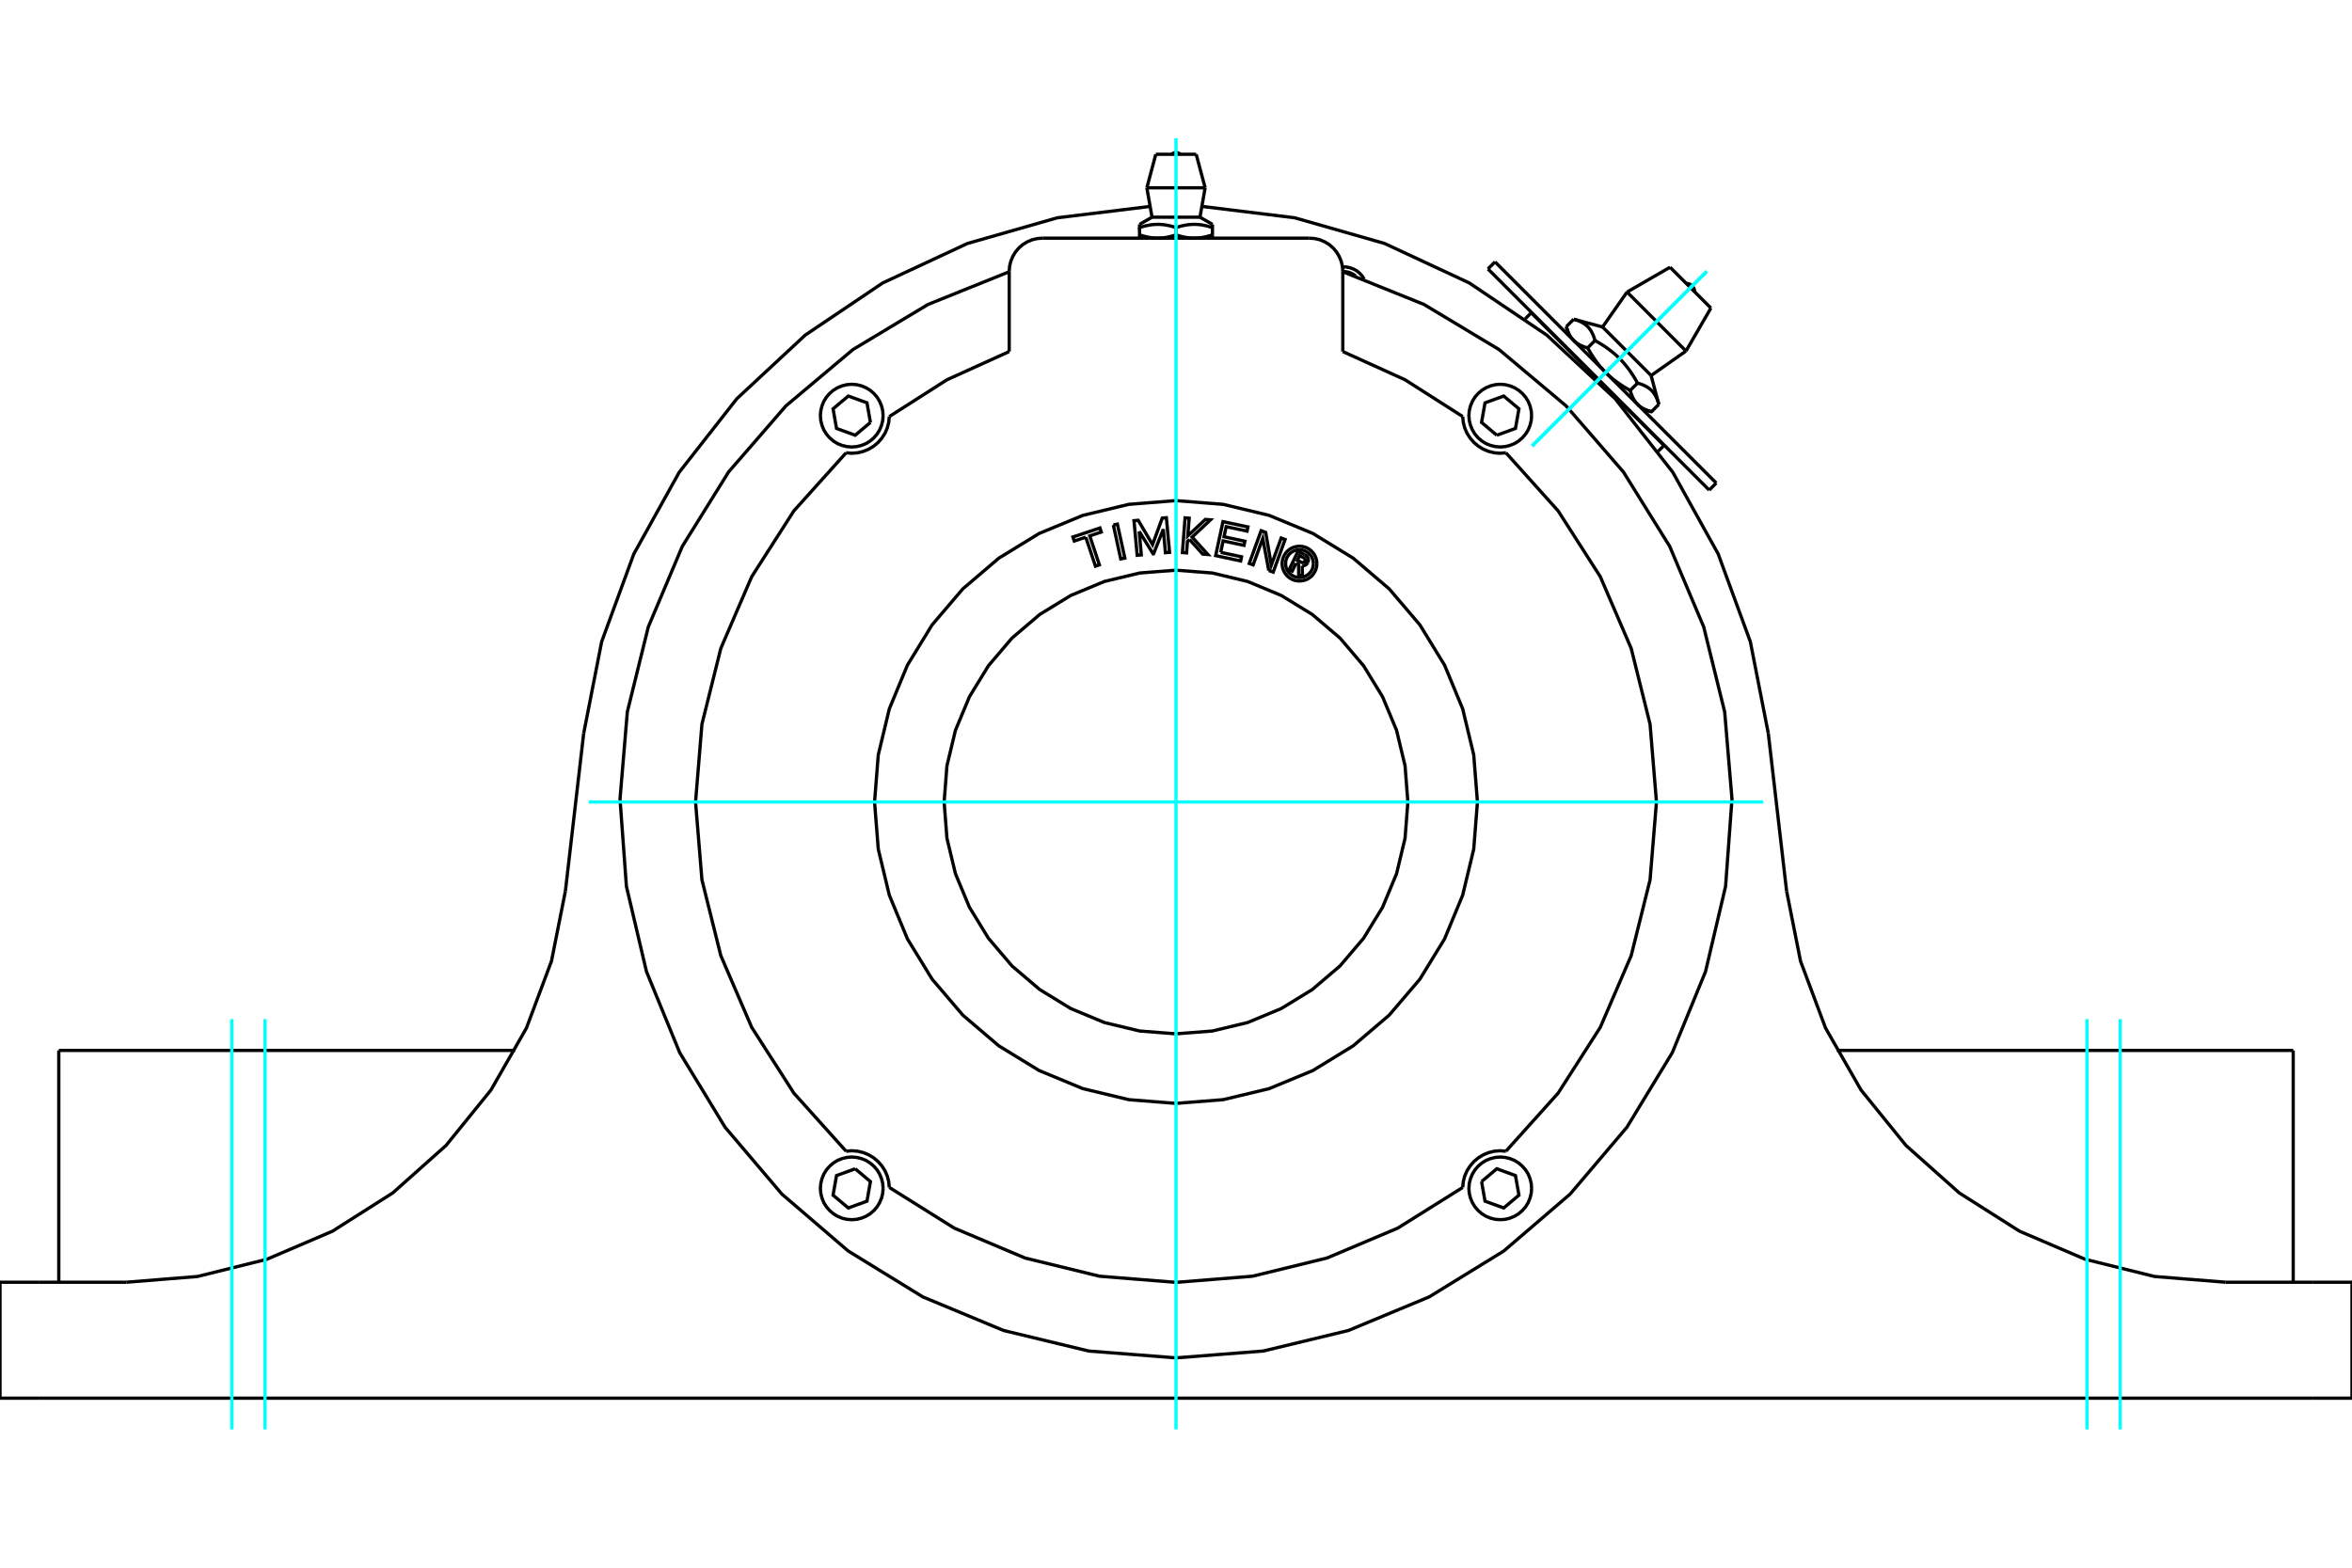 <?xml version="1.0" standalone="no"?>
<!DOCTYPE svg PUBLIC "-//W3C//DTD SVG 1.1//EN"
	"http://www.w3.org/Graphics/SVG/1.1/DTD/svg11.dtd">
<svg xmlns="http://www.w3.org/2000/svg" height="100%" width="100%" viewBox="0 0 36000 24000">
	<rect x="-1800" y="-1200" width="39600" height="26400" style="fill:#FFF"/>
	<g style="fill:none; fill-rule:evenodd" transform="matrix(1 0 0 1 0 0)">
		<g style="fill:none; stroke:#000; stroke-width:50; shape-rendering:geometricPrecision">
			<polyline points="20750,4224 20715,4200 20677,4180 20637,4167 20595,4159 20553,4158"/>
			<polyline points="27346,13642 27559,14714 27942,15738 28485,16687 29173,17536 29989,18263 30912,18849 31917,19279 32978,19542 34067,19630"/>
			<line x1="27066" y1="11228" x2="27346" y2="13642"/>
			<polyline points="27066,11228 26791,9824 26299,8481 25604,7230 24722,6104 23675,5130 22488,4331 21191,3727 19816,3334 18396,3160"/>
			<polyline points="17604,3160 16184,3334 14809,3727 13512,4331 12325,5130 11278,6104 10396,7230 9701,8481 9209,9824 8934,11228"/>
			<line x1="8654" y1="13642" x2="8934" y2="11228"/>
			<polyline points="1933,19630 3022,19542 4083,19279 5088,18849 6011,18263 6827,17536 7515,16687 8058,15738 8441,14714 8654,13642"/>
			<line x1="1933" y1="19630" x2="592" y2="19630"/>
			<line x1="592" y1="21405" x2="35408" y2="21405"/>
			<line x1="35408" y1="19630" x2="34067" y2="19630"/>
			<polyline points="20880,4270 20848,4223 20810,4181 20765,4145 20715,4118 20661,4098 20605,4087 20548,4086"/>
			<line x1="23438" y1="4788" x2="25469" y2="6820"/>
			<line x1="35100" y1="16081" x2="31551" y2="16081"/>
			<line x1="4449" y1="16081" x2="900" y2="16081"/>
			<line x1="7885" y1="16081" x2="4449" y2="16081"/>
			<line x1="31551" y1="16081" x2="28115" y2="16081"/>
			<line x1="592" y1="19630" x2="0" y2="19630"/>
			<polyline points="36000,21405 36000,19630 35408,19630"/>
			<line x1="35408" y1="21405" x2="36000" y2="21405"/>
			<line x1="0" y1="21405" x2="0" y2="19630"/>
			<line x1="0" y1="21405" x2="592" y2="21405"/>
			<polyline points="22910,6663 23196,6559 23249,6259 23016,6063 22730,6167 22677,6467 22910,6663"/>
			<polyline points="23443,6363 23437,6288 23419,6215 23391,6145 23351,6081 23302,6024 23245,5975 23181,5936 23111,5907 23038,5889 22963,5883 22888,5889 22815,5907 22745,5936 22681,5975 22624,6024 22575,6081 22536,6145 22507,6215 22489,6288 22483,6363 22489,6438 22507,6511 22536,6581 22575,6645 22624,6702 22681,6751 22745,6791 22815,6819 22888,6837 22963,6843 23038,6837 23111,6819 23181,6791 23245,6751 23302,6702 23351,6645 23391,6581 23419,6511 23437,6438 23443,6363"/>
			<polyline points="13090,17893 12804,17997 12751,18297 12984,18493 13270,18389 13323,18089 13090,17893"/>
			<polyline points="13517,18193 13511,18118 13493,18045 13464,17975 13425,17911 13376,17854 13319,17805 13255,17765 13185,17737 13112,17719 13037,17713 12962,17719 12889,17737 12819,17765 12755,17805 12698,17854 12649,17911 12609,17975 12581,18045 12563,18118 12557,18193 12563,18268 12581,18341 12609,18411 12649,18475 12698,18532 12755,18581 12819,18620 12889,18649 12962,18667 13037,18672 13112,18667 13185,18649 13255,18620 13319,18581 13376,18532 13425,18475 13464,18411 13493,18341 13511,18268 13517,18193"/>
			<polyline points="22677,18089 22730,18389 23016,18493 23249,18297 23196,17997 22910,17893 22677,18089"/>
			<polyline points="23443,18193 23437,18118 23419,18045 23391,17975 23351,17911 23302,17854 23245,17805 23181,17765 23111,17737 23038,17719 22963,17713 22888,17719 22815,17737 22745,17765 22681,17805 22624,17854 22575,17911 22536,17975 22507,18045 22489,18118 22483,18193 22489,18268 22507,18341 22536,18411 22575,18475 22624,18532 22681,18581 22745,18620 22815,18649 22888,18667 22963,18672 23038,18667 23111,18649 23181,18620 23245,18581 23302,18532 23351,18475 23391,18411 23419,18341 23437,18268 23443,18193"/>
			<polyline points="13323,6467 13270,6167 12984,6063 12751,6259 12804,6559 13090,6663 13323,6467"/>
			<polyline points="13517,6363 13511,6288 13493,6215 13464,6145 13425,6081 13376,6024 13319,5975 13255,5936 13185,5907 13112,5889 13037,5883 12962,5889 12889,5907 12819,5936 12755,5975 12698,6024 12649,6081 12609,6145 12581,6215 12563,6288 12557,6363 12563,6438 12581,6511 12609,6581 12649,6645 12698,6702 12755,6751 12819,6791 12889,6819 12962,6837 13037,6843 13112,6837 13185,6819 13255,6791 13319,6751 13376,6702 13425,6645 13464,6581 13493,6511 13511,6438 13517,6363"/>
			<polyline points="18279,3646 18271,3645 18264,3645 18256,3645 18248,3645 18241,3644 18233,3644 18225,3644 18218,3643 18210,3642 18202,3642 18195,3641 18187,3640 18179,3639 18172,3638 18164,3637 18156,3635 18148,3634 18141,3633 18133,3631 18125,3630 18117,3628 18109,3626 18101,3624 18093,3622 18085,3620 18077,3618 18068,3616 18060,3614 18052,3612 18043,3609 18035,3607 18026,3604 18018,3601 18009,3599 18000,3596"/>
			<polyline points="18558,3596 18549,3599 18540,3601 18532,3604 18523,3607 18514,3609 18506,3612 18498,3614 18489,3616 18481,3618 18473,3620 18465,3622 18457,3624 18449,3626 18441,3628 18433,3630 18425,3631 18417,3633 18409,3634 18402,3635 18394,3637 18386,3638 18378,3639 18371,3640 18363,3641 18355,3642 18348,3642 18340,3643 18332,3644 18325,3644 18317,3644 18309,3645 18302,3645 18294,3645 18287,3645 18279,3646"/>
			<line x1="18558" y1="3596" x2="18558" y2="3485"/>
			<polyline points="18000,3485 18018,3479 18036,3473 18053,3468 18070,3463 18087,3459 18103,3455 18119,3452 18135,3449 18151,3446 18166,3443 18182,3441 18197,3439 18212,3438 18227,3437 18242,3436 18257,3435 18271,3435 18286,3435 18301,3435 18316,3436 18331,3437 18346,3438 18361,3439 18376,3441 18391,3443 18407,3446 18422,3449 18438,3452 18454,3455 18471,3459 18487,3463 18504,3468 18522,3473 18540,3479 18558,3485"/>
			<line x1="18000" y1="3485" x2="18000" y2="3596"/>
			<polyline points="17633,3325 18000,3325 18367,3325"/>
			<line x1="18558" y1="3485" x2="18558" y2="3435"/>
			<polyline points="17442,3435 17442,3485 17460,3479 17478,3473 17496,3468 17513,3463 17529,3459 17546,3455 17562,3452 17578,3449 17593,3446 17609,3443 17624,3441 17639,3439 17654,3438 17669,3437 17684,3436 17699,3435 17714,3435 17729,3435 17743,3435 17758,3436 17773,3437 17788,3438 17803,3439 17818,3441 17834,3443 17849,3446 17865,3449 17881,3452 17897,3455 17913,3459 17930,3463 17947,3468 17964,3473 17982,3479 18000,3485"/>
			<line x1="18558" y1="3646" x2="18558" y2="3596"/>
			<polyline points="17721,3646 17713,3645 17706,3645 17698,3645 17691,3645 17683,3644 17675,3644 17668,3644 17660,3643 17652,3642 17645,3642 17637,3641 17629,3640 17622,3639 17614,3638 17606,3637 17598,3635 17591,3634 17583,3633 17575,3631 17567,3630 17559,3628 17551,3626 17543,3624 17535,3622 17527,3620 17519,3618 17511,3616 17502,3614 17494,3612 17486,3609 17477,3607 17468,3604 17460,3601 17451,3599 17442,3596"/>
			<polyline points="18000,3596 17991,3599 17982,3601 17974,3604 17965,3607 17957,3609 17948,3612 17940,3614 17932,3616 17923,3618 17915,3620 17907,3622 17899,3624 17891,3626 17883,3628 17875,3630 17867,3631 17859,3633 17852,3634 17844,3635 17836,3637 17828,3638 17821,3639 17813,3640 17805,3641 17798,3642 17790,3642 17782,3643 17775,3644 17767,3644 17759,3644 17752,3645 17744,3645 17736,3645 17729,3645 17721,3646"/>
			<polyline points="17442,3485 17442,3596 17442,3646"/>
			<polyline points="17554,2875 18000,2875 18446,2875"/>
			<polyline points="17691,2362 18000,2362 18309,2362"/>
			<polyline points="19837,8623 19779,8744 19732,8721 19867,8441 19971,8491"/>
			<polyline points="20018,8611 20023,8598 20026,8584 20026,8569 20024,8555 20020,8541 20014,8528 20006,8516 19996,8506 19984,8498 19971,8491"/>
			<polyline points="20018,8611 19973,8590 19975,8584 19976,8578 19976,8572 19976,8565 19974,8560 19971,8554 19968,8549 19964,8544 19959,8541 19953,8538 19891,8507 19857,8578 19920,8608 19926,8611 19932,8612 19938,8612 19944,8612 19950,8610 19955,8608 19961,8605 19965,8601 19969,8596 19972,8591 20017,8612"/>
			<polyline points="19933,8662 19947,8661 19962,8658 19976,8653 19988,8646 20000,8636 20009,8625 20017,8612"/>
			<polyline points="19933,8662 19935,8826 19878,8798 19876,8642 19837,8623"/>
			<polyline points="18684,8456 19003,8524 18990,8588 18607,8506 18719,7986 19101,8067 19088,8131 18768,8063 18735,8217 19054,8286 19041,8349 18721,8281 18684,8456"/>
			<polyline points="17437,8135 17469,8495 17406,8501 17357,7971 17421,7965 17641,8337 17790,7931 17853,7926 17901,8456 17838,8461 17806,8102 17657,8478 17650,8479 17437,8135"/>
			<polyline points="16619,8224 16443,8283 16422,8221 16836,8083 16856,8145 16680,8204 16827,8647 16767,8667 16619,8224"/>
			<polyline points="17041,8037 17103,8024 17217,8544 17154,8557 17041,8037"/>
			<polyline points="18207,8259 18175,8290 18162,8464 18098,8459 18139,7928 18202,7933 18181,8203 18449,7952 18528,7958 18247,8222 18488,8489 18409,8483 18207,8259"/>
			<polyline points="19420,8734 19328,8244 19181,8647 19121,8626 19303,8125 19373,8151 19459,8651 19610,8237 19670,8259 19488,8759 19420,8734"/>
			<polyline points="20156,8629 20153,8587 20143,8546 20127,8508 20105,8472 20078,8440 20046,8413 20011,8391 19972,8375 19932,8366 19890,8362 19848,8366 19808,8375 19769,8391 19734,8413 19702,8440 19675,8472 19653,8508 19637,8546 19627,8587 19624,8629 19627,8670 19637,8711 19653,8749 19675,8785 19702,8817 19734,8844 19769,8866 19808,8882 19848,8891 19890,8895 19932,8891 19972,8882 20011,8866 20046,8844 20078,8817 20105,8785 20127,8749 20143,8711 20153,8670 20156,8629"/>
			<polyline points="20103,8629 20100,8595 20093,8563 20080,8532 20062,8503 20041,8478 20015,8456 19987,8439 19956,8426 19923,8418 19890,8416 19857,8418 19824,8426 19793,8439 19765,8456 19739,8478 19718,8503 19700,8532 19687,8563 19680,8595 19677,8629 19680,8662 19687,8694 19700,8725 19718,8754 19739,8779 19765,8801 19793,8818 19824,8831 19857,8839 19890,8842 19923,8839 19956,8831 19987,8818 20015,8801 20041,8779 20062,8754 20080,8725 20093,8694 20100,8662 20103,8629"/>
			<polyline points="21549,12278 21506,11723 21376,11181 21162,10667 20871,10192 20510,9768 20086,9407 19611,9116 19097,8902 18555,8772 18000,8729 17445,8772 16903,8902 16389,9116 15914,9407 15490,9768 15129,10192 14838,10667 14624,11181 14494,11723 14451,12278 14494,12833 14624,13375 14838,13889 15129,14364 15490,14788 15914,15149 16389,15440 16903,15654 17445,15784 18000,15827 18555,15784 19097,15654 19611,15440 20086,15149 20510,14788 20871,14364 21162,13889 21376,13375 21506,12833 21549,12278"/>
			<polyline points="22614,12278 22557,11556 22388,10852 22111,10183 21733,9566 21263,9015 20712,8545 20095,8167 19426,7890 18722,7721 18000,7664 17278,7721 16574,7890 15905,8167 15288,8545 14737,9015 14267,9566 13889,10183 13612,10852 13443,11556 13386,12278 13443,13000 13612,13704 13889,14373 14267,14990 14737,15541 15288,16011 15905,16389 16574,16666 17278,16835 18000,16892 18722,16835 19426,16666 20095,16389 20712,16011 21263,15541 21733,14990 22111,14373 22388,13704 22557,13000 22614,12278"/>
			<polyline points="12950,6932 13039,6939 13127,6932 13214,6911 13296,6877 13372,6831 13440,6774 13498,6707 13546,6632 13581,6551 13603,6465 13612,6377"/>
			<polyline points="15447,5382 14494,5814 13612,6377"/>
			<polyline points="12950,6932 12151,7821 11506,8828 11033,9926 10744,11086 10646,12278 10744,13470 11033,14630 11506,15728 12151,16735 12950,17624"/>
			<polyline points="15447,4160 14204,4661 13056,5351 12030,6213 11152,7225 10444,8363 9923,9597 9602,10898 9490,12233 9588,13569 9895,14874 10403,16114 11099,17258 11967,18280 12983,19152 14124,19854 15362,20369 16664,20683 18000,20788 19336,20683 20638,20369 21876,19854 23017,19152 24033,18280 24901,17258 25597,16114 26105,14874 26412,13569 26510,12233 26398,10898 26077,9597 25556,8363 24848,7225 23970,6213 22944,5351 21796,4661 20553,4160"/>
			<polyline points="23050,17624 22961,17617 22873,17624 22786,17645 22704,17679 22628,17725 22560,17782 22502,17849 22454,17924 22419,18005 22397,18091 22388,18179"/>
			<polyline points="13612,18179 14607,18802 15689,19259 16830,19538 18000,19632 19170,19538 20311,19259 21393,18802 22388,18179"/>
			<polyline points="23050,17624 23849,16735 24494,15728 24967,14630 25256,13470 25354,12278 25256,11086 24967,9926 24494,8828 23849,7821 23050,6932"/>
			<polyline points="13612,18179 13603,18091 13581,18005 13546,17924 13498,17849 13440,17782 13372,17725 13296,17679 13214,17645 13127,17624 13039,17617 12950,17624"/>
			<polyline points="22388,6377 22397,6465 22419,6551 22454,6632 22502,6707 22560,6774 22628,6831 22704,6877 22786,6911 22873,6932 22961,6939 23050,6932"/>
			<polyline points="22388,6377 21506,5814 20553,5382"/>
			<line x1="15447" y1="5382" x2="15447" y2="4156"/>
			<line x1="15958" y1="3646" x2="20042" y2="3646"/>
			<polyline points="20553,4156 20547,4076 20528,3998 20497,3924 20456,3856 20404,3795 20343,3743 20274,3701 20200,3670 20122,3652 20042,3646"/>
			<line x1="20553" y1="4156" x2="20553" y2="5382"/>
			<polyline points="15958,3646 15878,3652 15800,3670 15726,3701 15657,3743 15596,3795 15544,3856 15503,3924 15472,3998 15453,4076 15447,4156"/>
			<line x1="22883" y1="4009" x2="26269" y2="7395"/>
			<line x1="26161" y1="7503" x2="22775" y2="4117"/>
			<polyline points="24085,5211 24081,5206 24077,5202 24073,5198 24069,5193 24065,5188 24061,5184 24057,5179 24054,5174 24050,5169 24046,5164 24043,5159 24039,5153 24036,5148 24033,5143 24029,5137 24026,5131 24023,5126 24020,5120 24017,5114 24014,5108 24011,5101 24008,5095 24005,5088 24002,5082 24000,5075 23997,5068 23994,5061 23992,5054 23989,5047 23987,5039 23984,5032 23982,5024 23979,5016 23977,5008 23975,5000"/>
			<polyline points="24301,5326 24292,5323 24284,5321 24276,5319 24268,5316 24261,5314 24253,5311 24246,5309 24238,5306 24231,5303 24224,5300 24217,5298 24211,5295 24204,5292 24198,5289 24192,5286 24185,5283 24179,5280 24173,5277 24167,5273 24162,5270 24156,5267 24151,5263 24145,5260 24140,5256 24135,5253 24130,5249 24125,5245 24120,5242 24115,5238 24110,5234 24105,5230 24101,5226 24096,5222 24092,5217 24087,5213"/>
			<line x1="24301" y1="5326" x2="24413" y2="5213"/>
			<polyline points="24087,4887 24104,4892 24120,4897 24135,4902 24150,4907 24164,4913 24177,4918 24190,4924 24203,4930 24215,4937 24226,4943 24237,4950 24248,4957 24258,4964 24268,4972 24278,4979 24287,4987 24296,4996 24305,5004 24313,5013 24321,5023 24329,5032 24336,5042 24344,5053 24351,5063 24357,5074 24364,5086 24370,5098 24376,5110 24382,5123 24388,5137 24393,5151 24399,5166 24404,5181 24408,5197 24413,5213"/>
			<line x1="24087" y1="4887" x2="23975" y2="5000"/>
			<line x1="24529" y1="5006" x2="25272" y2="5749"/>
			<polyline points="24413,5213 24440,5229 24467,5244 24492,5259 24516,5274 24540,5289 24563,5304 24586,5320 24607,5335 24629,5351 24649,5366 24669,5382 24689,5398 24708,5414 24727,5430 24745,5446 24763,5463 24781,5480 24798,5497 24815,5515 24832,5533 24848,5551 24864,5570 24880,5589 24896,5609 24912,5629 24927,5649 24943,5671 24958,5692 24973,5715 24989,5738 25004,5762 25019,5786 25034,5811 25049,5838 25065,5865 25081,5870 25097,5874 25112,5879 25127,5885 25141,5890 25155,5896 25168,5902 25180,5908 25192,5914 25204,5920 25215,5927 25225,5934 25236,5941 25246,5949 25255,5957 25265,5965 25274,5973 25282,5982 25291,5991 25299,6000 25306,6010 25314,6020 25321,6030 25328,6041 25335,6052 25341,6063 25348,6075 25354,6088 25360,6101 25365,6114 25371,6128 25376,6143 25381,6158 25386,6174 25390,6191"/>
			<polyline points="24576,5702 24568,5693 24559,5684 24551,5676 24542,5667 24534,5658 24526,5649 24517,5639 24509,5630 24501,5621 24493,5611 24485,5601 24477,5592 24469,5582 24461,5572 24453,5562 24446,5552 24438,5541 24430,5531 24422,5520 24415,5509 24407,5498 24399,5487 24392,5476 24384,5464 24377,5453 24369,5441 24361,5429 24354,5417 24346,5404 24339,5392 24331,5379 24324,5366 24316,5353 24308,5339 24301,5326"/>
			<polyline points="25390,6191 25278,6303 25270,6301 25262,6298 25254,6296 25246,6294 25238,6291 25230,6289 25223,6286 25216,6283 25209,6281 25202,6278 25195,6275 25188,6272 25182,6269 25175,6266 25169,6263 25163,6260 25157,6257 25151,6254 25145,6251 25139,6248 25134,6244 25128,6241 25123,6237 25117,6234 25112,6230 25107,6227 25102,6223 25097,6219 25092,6215 25087,6211 25083,6207 25078,6203 25074,6199 25069,6195 25065,6191 25061,6186 25056,6182 25052,6177 25048,6173 25044,6168 25040,6163 25036,6158 25033,6153 25029,6148 25025,6143 25022,6138 25018,6133 25015,6127 25011,6122 25008,6116 25005,6110 25001,6105 24998,6099 24995,6093 24992,6086 24989,6080 24986,6074 24983,6067 24980,6060 24978,6054 24975,6047 24972,6040 24969,6032 24967,6025 24964,6017 24962,6010 24959,6002 24957,5994 24955,5986 24952,5977"/>
			<polyline points="25065,5865 24952,5977 24939,5970 24925,5962 24912,5954 24899,5947 24886,5939 24873,5932 24861,5924 24849,5916 24837,5909 24825,5901 24814,5894 24802,5886 24791,5878 24780,5871 24769,5863 24758,5855 24747,5848 24737,5840 24726,5832 24716,5824 24706,5817 24696,5809 24686,5801 24676,5793 24667,5785 24657,5777 24648,5769 24639,5761 24629,5752 24620,5744 24611,5736 24602,5727 24594,5719 24585,5710 24576,5702"/>
			<line x1="24904" y1="4471" x2="25806" y2="5374"/>
			<line x1="25562" y1="4091" x2="26187" y2="4716"/>
			<line x1="25380" y1="6909" x2="25469" y2="6820"/>
			<line x1="23438" y1="4788" x2="23346" y2="4880"/>
			<line x1="35100" y1="19630" x2="35100" y2="16081"/>
			<line x1="900" y1="16081" x2="900" y2="19630"/>
			<polyline points="18064,2362 18053,2352 18041,2345 18028,2339 18014,2336 18000,2335 17986,2336 17972,2339 17959,2345 17947,2352 17936,2362"/>
			<line x1="17633" y1="3325" x2="17442" y2="3435"/>
			<line x1="18558" y1="3435" x2="18367" y2="3325"/>
			<line x1="17554" y1="2875" x2="17633" y2="3325"/>
			<line x1="18367" y1="3325" x2="18446" y2="2875"/>
			<line x1="17691" y1="2362" x2="17554" y2="2875"/>
			<line x1="18446" y1="2875" x2="18309" y2="2362"/>
			<line x1="26161" y1="7503" x2="26269" y2="7395"/>
			<line x1="22883" y1="4009" x2="22775" y2="4117"/>
			<polyline points="25939,4468 25937,4448 25933,4428 25925,4409 25915,4392 25901,4377 25886,4363 25869,4353 25850,4345 25830,4341 25810,4339"/>
			<line x1="24529" y1="5006" x2="24087" y2="4887"/>
			<line x1="25390" y1="6191" x2="25272" y2="5749"/>
			<line x1="23975" y1="5000" x2="24011" y2="5135"/>
			<line x1="25143" y1="6267" x2="25278" y2="6303"/>
			<line x1="23919" y1="5261" x2="23914" y2="5265"/>
			<line x1="25013" y1="6363" x2="25017" y2="6359"/>
			<line x1="24904" y1="4471" x2="24529" y2="5006"/>
			<line x1="25272" y1="5749" x2="25806" y2="5374"/>
			<line x1="25562" y1="4091" x2="24904" y2="4471"/>
			<line x1="25806" y1="5374" x2="26187" y2="4716"/>
		</g>
		<g style="fill:none; stroke:#0FF; stroke-width:50; shape-rendering:geometricPrecision">
			<line x1="18000" y1="21883" x2="18000" y2="2117"/>
			<line x1="3549" y1="21883" x2="3549" y2="15602"/>
			<line x1="32451" y1="21883" x2="32451" y2="15602"/>
			<line x1="4056" y1="21883" x2="4056" y2="15602"/>
			<line x1="31944" y1="21883" x2="31944" y2="15602"/>
			<line x1="9011" y1="12278" x2="26989" y2="12278"/>
			<line x1="23450" y1="6828" x2="26124" y2="4154"/>
			<line x1="23450" y1="6828" x2="26124" y2="4154"/>
		</g>
	</g>
</svg>
